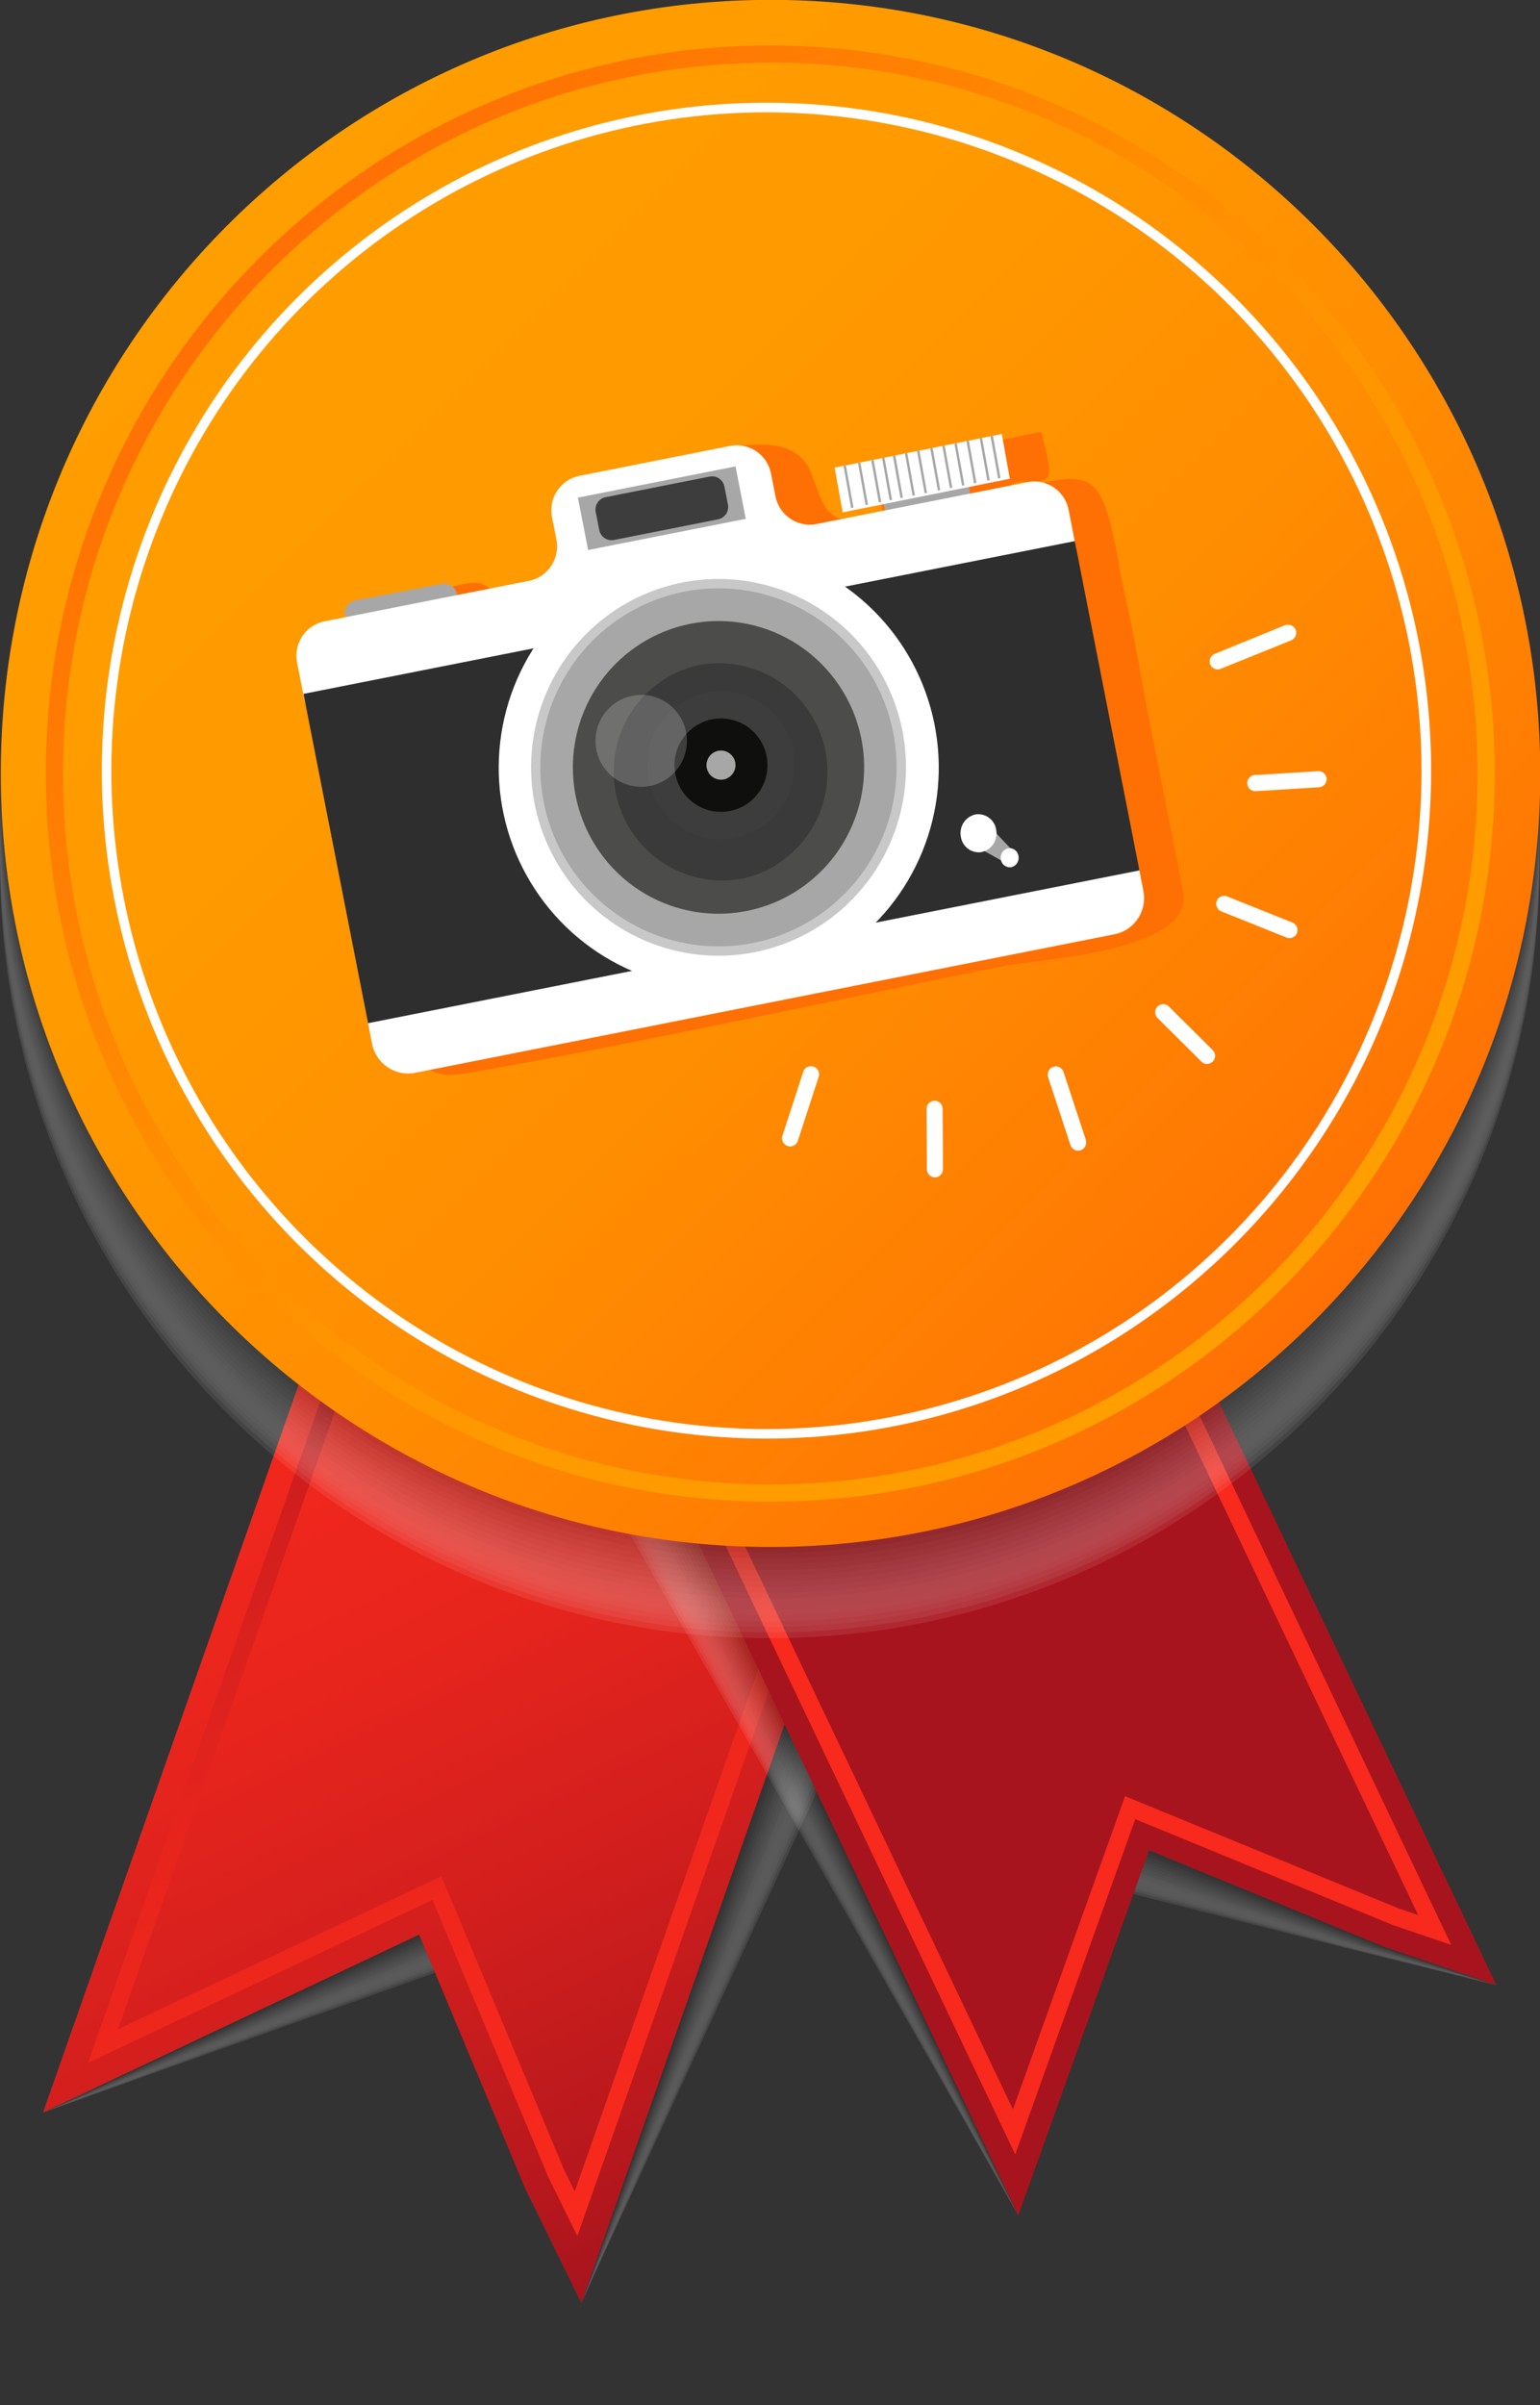 <svg width="41" height="64" viewBox="0 0 41 64" fill="none" xmlns="http://www.w3.org/2000/svg">
<rect x="0" y="0" width="41" height="64" fill="#333333" stroke="none"/>
<g clip-path="url(#clip0)">
<g style="mix-blend-mode:multiply" opacity="0.3">
<g style="mix-blend-mode:multiply" opacity="0.3">
<path d="M15.478 61.276L13.976 58.216L11.845 52.398L1.146 56.211L11.474 26.822L29.014 31.9L15.478 61.276Z" fill="white"/>
</g>
<g style="mix-blend-mode:multiply" opacity="0.3">
<path d="M15.478 61.276L13.976 58.216L11.803 52.342L1.146 56.211L11.474 26.822L28.813 31.9L15.478 61.276Z" fill="#EFEFEF"/>
</g>
<g style="mix-blend-mode:multiply" opacity="0.3">
<path d="M15.478 61.276L13.976 58.216L11.76 52.285L1.146 56.211L11.474 26.822L28.612 31.9L15.478 61.276Z" fill="#DFDFDF"/>
</g>
<g style="mix-blend-mode:multiply" opacity="0.3">
<path d="M15.478 61.276L13.976 58.216L11.717 52.227L1.146 56.211L11.474 26.822L28.412 31.9L15.478 61.276Z" fill="#CFCFCF"/>
</g>
<g style="mix-blend-mode:multiply" opacity="0.3">
<path d="M15.478 61.276L13.976 58.216L11.675 52.169L1.146 56.211L11.474 26.822L28.21 31.9L15.478 61.276Z" fill="#BFBFBF"/>
</g>
<g style="mix-blend-mode:multiply" opacity="0.3">
<path d="M15.478 61.276L13.976 58.216L11.631 52.111L1.146 56.211L11.474 26.822L28.01 31.9L15.478 61.276Z" fill="#AFAFAF"/>
</g>
<g style="mix-blend-mode:multiply" opacity="0.3">
<path d="M15.478 61.276L13.976 58.216L11.588 52.054L1.146 56.211L11.474 26.822L27.808 31.9L15.478 61.276Z" fill="#9F9F9F"/>
</g>
<g style="mix-blend-mode:multiply" opacity="0.3">
<path d="M15.478 61.276L13.976 58.216L11.544 51.996L1.146 56.211L11.474 26.822L27.608 31.9L15.478 61.276Z" fill="#8F8F8F"/>
</g>
<g style="mix-blend-mode:multiply" opacity="0.3">
<path d="M15.478 61.276L13.976 58.216L11.502 51.938L1.146 56.211L11.474 26.822L27.408 31.9L15.478 61.276Z" fill="#808080"/>
</g>
<g style="mix-blend-mode:multiply" opacity="0.3">
<path d="M15.478 61.276L13.976 58.216L11.459 51.881L1.146 56.211L11.474 26.822L27.206 31.9L15.478 61.276Z" fill="#707070"/>
</g>
<g style="mix-blend-mode:multiply" opacity="0.3">
<path d="M15.478 61.276L13.976 58.216L11.415 51.823L1.146 56.211L11.474 26.822L27.006 31.9L15.478 61.276Z" fill="#606060"/>
</g>
<g style="mix-blend-mode:multiply" opacity="0.3">
<path d="M15.478 61.276L13.976 58.216L11.373 51.765L1.146 56.211L11.474 26.822L26.804 31.9L15.478 61.276Z" fill="#505050"/>
</g>
<g style="mix-blend-mode:multiply" opacity="0.3">
<path d="M15.478 61.276L13.976 58.216L11.33 51.708L1.146 56.211L11.474 26.822L26.604 31.9L15.478 61.276Z" fill="#404040"/>
</g>
<g style="mix-blend-mode:multiply" opacity="0.3">
<path d="M15.478 61.276L13.976 58.216L11.287 51.65L1.146 56.211L11.474 26.822L26.403 31.9L15.478 61.276Z" fill="#303030"/>
</g>
<g style="mix-blend-mode:multiply" opacity="0.3">
<path d="M15.478 61.276L13.976 58.216L11.243 51.592L1.146 56.211L11.474 26.822L26.202 31.9L15.478 61.276Z" fill="#202020"/>
</g>
<g style="mix-blend-mode:multiply" opacity="0.3">
<path d="M15.478 61.276L13.976 58.216L11.201 51.535L1.146 56.211L11.474 26.822L26.001 31.9L15.478 61.276Z" fill="#101010"/>
</g>
<g style="mix-blend-mode:multiply" opacity="0.3">
<path d="M15.478 61.276L13.976 58.216L11.158 51.477L1.146 56.211L11.474 26.822L25.8 31.9L15.478 61.276Z" fill="black"/>
</g>
</g>
<path d="M15.478 61.276L13.976 58.216L11.158 51.477L1.146 56.211L11.474 26.822L25.8 31.9L15.478 61.276Z" fill="url(#paint0_linear)"/>
<path d="M15.371 59.498L14.604 57.942L11.513 50.552L2.344 54.888L11.894 27.712L12.11 27.788L24.921 32.329L24.844 32.547L15.371 59.498ZM11.751 49.923L15.022 57.745L15.302 58.308L24.337 32.599L12.176 28.289L3.142 53.993L11.751 49.923Z" fill="url(#paint1_linear)"/>
<g style="mix-blend-mode:multiply" opacity="0.3">
<g style="mix-blend-mode:multiply" opacity="0.3">
<path d="M39.838 52.82L35.702 51.8L29.212 50.154L27.11 58.948L12.604 33.516L26.257 27.398L39.838 52.82Z" fill="white"/>
</g>
<g style="mix-blend-mode:multiply" opacity="0.3">
<path d="M39.838 52.82L35.773 51.8L29.299 50.096L27.11 58.948L12.732 33.472L26.328 27.355L39.838 52.82Z" fill="#EFEFEF"/>
</g>
<g style="mix-blend-mode:multiply" opacity="0.3">
<path d="M39.839 52.82L35.845 51.8L29.385 50.038L27.11 58.948L12.863 33.428L26.401 27.312L39.839 52.82Z" fill="#DFDFDF"/>
</g>
<g style="mix-blend-mode:multiply" opacity="0.3">
<path d="M39.839 52.819L35.918 51.799L29.472 49.98L27.11 58.948L12.992 33.386L26.473 27.269L39.839 52.819Z" fill="#CFCFCF"/>
</g>
<g style="mix-blend-mode:multiply" opacity="0.3">
<path d="M39.839 52.82L35.99 51.8L29.558 49.923L27.11 58.949L13.121 33.343L26.544 27.226L39.839 52.82Z" fill="#BFBFBF"/>
</g>
<g style="mix-blend-mode:multiply" opacity="0.3">
<path d="M39.839 52.82L36.061 51.8L29.644 49.865L27.11 58.948L13.25 33.299L26.616 27.182L39.839 52.82Z" fill="#AFAFAF"/>
</g>
<g style="mix-blend-mode:multiply" opacity="0.3">
<path d="M39.839 52.82L36.133 51.8L29.73 49.808L27.11 58.949L13.379 33.257L26.687 27.14L39.839 52.82Z" fill="#9F9F9F"/>
</g>
<g style="mix-blend-mode:multiply" opacity="0.3">
<path d="M39.838 52.82L36.203 51.8L29.815 49.75L27.109 58.948L13.508 33.213L26.759 27.096L39.838 52.82Z" fill="#8F8F8F"/>
</g>
<g style="mix-blend-mode:multiply" opacity="0.3">
<path d="M39.838 52.819L36.276 51.799L29.901 49.692L27.109 58.948L13.637 33.169L26.83 27.052L39.838 52.819Z" fill="#808080"/>
</g>
<g style="mix-blend-mode:multiply" opacity="0.3">
<path d="M39.838 52.82L36.347 51.8L29.988 49.635L27.109 58.949L13.766 33.126L26.902 27.009L39.838 52.82Z" fill="#707070"/>
</g>
<g style="mix-blend-mode:multiply" opacity="0.3">
<path d="M39.838 52.82L36.419 51.8L30.073 49.577L27.109 58.949L13.895 33.084L26.973 26.967L39.838 52.82Z" fill="#606060"/>
</g>
<g style="mix-blend-mode:multiply" opacity="0.3">
<path d="M39.838 52.82L36.49 51.8L30.159 49.519L27.109 58.948L14.023 33.04L27.046 26.923L39.838 52.82Z" fill="#505050"/>
</g>
<g style="mix-blend-mode:multiply" opacity="0.3">
<path d="M39.839 52.819L36.562 51.8L30.246 49.461L27.11 58.948L14.154 32.996L27.118 26.879L39.839 52.819Z" fill="#404040"/>
</g>
<g style="mix-blend-mode:multiply" opacity="0.3">
<path d="M39.839 52.82L36.635 51.8L30.332 49.404L27.11 58.948L14.283 32.953L27.19 26.837L39.839 52.82Z" fill="#303030"/>
</g>
<g style="mix-blend-mode:multiply" opacity="0.3">
<path d="M39.839 52.819L36.706 51.799L30.419 49.346L27.11 58.948L14.412 32.91L27.261 26.793L39.839 52.819Z" fill="#202020"/>
</g>
<g style="mix-blend-mode:multiply" opacity="0.3">
<path d="M39.839 52.82L36.778 51.8L30.504 49.289L27.11 58.949L14.541 32.867L27.333 26.75L39.839 52.82Z" fill="#101010"/>
</g>
<g style="mix-blend-mode:multiply" opacity="0.3">
<path d="M39.839 52.82L36.849 51.8L30.591 49.231L27.11 58.948L14.67 32.823L27.406 26.706L39.839 52.82Z" fill="black"/>
</g>
</g>
<path d="M39.839 52.82L36.849 51.8L30.591 49.231L27.11 58.948L14.67 32.823L27.406 26.706L39.839 52.82Z" fill="url(#paint2_linear)"/>
<path d="M27.029 57.326L15.502 33.118L27.116 27.542L38.637 51.752L37.075 51.219L30.224 48.405L27.029 57.326ZM16.114 33.336L26.968 56.128L29.953 47.793L37.237 50.78L37.756 50.956L26.894 28.157L16.114 33.336Z" fill="url(#paint3_linear)"/>
<g style="mix-blend-mode:multiply" opacity="0.3">
<g style="mix-blend-mode:multiply" opacity="0.3">
<path d="M20.76 43.587C32.077 43.438 41.131 34.103 40.983 22.736C40.835 11.369 31.541 2.275 20.224 2.424C8.907 2.573 -0.147 11.908 0.001 23.275C0.149 34.642 9.443 43.735 20.76 43.587Z" fill="white"/>
</g>
<g style="mix-blend-mode:multiply" opacity="0.3">
<path d="M20.762 43.435C32.079 43.286 41.133 33.951 40.985 22.584C40.837 11.218 31.543 2.124 20.226 2.273C8.909 2.421 -0.146 11.757 0.003 23.123C0.151 34.49 9.445 43.584 20.762 43.435Z" fill="#F2F2F2"/>
</g>
<g style="mix-blend-mode:multiply" opacity="0.3">
<path d="M20.768 43.28C32.085 43.131 41.139 33.796 40.991 22.429C40.843 11.062 31.549 1.968 20.232 2.117C8.914 2.266 -0.14 11.601 0.008 22.968C0.157 34.335 9.451 43.429 20.768 43.28Z" fill="#E5E5E5"/>
</g>
<g style="mix-blend-mode:multiply" opacity="0.3">
<path d="M20.755 43.134C32.072 42.987 41.128 33.654 40.982 22.287C40.835 10.92 31.543 1.825 20.226 1.971C8.909 2.118 -0.147 11.452 -0.001 22.819C0.145 34.185 9.438 43.281 20.755 43.134Z" fill="#D9D9D9"/>
</g>
<g style="mix-blend-mode:multiply" opacity="0.3">
<path d="M20.759 42.983C32.076 42.836 41.132 33.502 40.986 22.136C40.839 10.769 31.547 1.673 20.23 1.82C8.913 1.967 -0.143 11.3 0.003 22.667C0.149 34.034 9.442 43.13 20.759 42.983Z" fill="#CCCCCC"/>
</g>
<g style="mix-blend-mode:multiply" opacity="0.3">
<path d="M20.763 42.83C32.08 42.683 41.136 33.349 40.989 21.982C40.843 10.616 31.55 1.52 20.233 1.667C8.916 1.814 -0.139 11.147 0.007 22.514C0.153 33.881 9.446 42.976 20.763 42.83Z" fill="#BFBFBF"/>
</g>
<g style="mix-blend-mode:multiply" opacity="0.3">
<path d="M20.767 42.676C32.084 42.529 41.139 33.196 40.993 21.829C40.847 10.462 31.554 1.367 20.237 1.513C8.92 1.66 -0.135 10.994 0.011 22.361C0.157 33.727 9.45 42.823 20.767 42.676Z" fill="#B2B2B2"/>
</g>
<g style="mix-blend-mode:multiply" opacity="0.3">
<path d="M20.771 42.523C32.088 42.376 41.143 33.042 40.997 21.676C40.851 10.309 31.558 1.213 20.241 1.36C8.924 1.507 -0.132 10.841 0.015 22.207C0.161 33.574 9.454 42.67 20.771 42.523Z" fill="#A5A5A5"/>
</g>
<g style="mix-blend-mode:multiply" opacity="0.3">
<path d="M20.758 42.378C32.075 42.233 41.132 32.901 40.988 21.535C40.844 10.168 31.552 1.07 20.235 1.215C8.918 1.36 -0.139 10.692 0.005 22.059C0.149 33.426 9.441 42.523 20.758 42.378Z" fill="#989898"/>
</g>
<g style="mix-blend-mode:multiply" opacity="0.3">
<path d="M20.762 42.225C32.079 42.08 41.136 32.748 40.992 21.381C40.848 10.014 31.556 0.917 20.239 1.062C8.922 1.207 -0.135 10.539 0.009 21.906C0.153 33.272 9.445 42.37 20.762 42.225Z" fill="#8C8C8C"/>
</g>
<g style="mix-blend-mode:multiply" opacity="0.3">
<path d="M20.764 42.072C32.081 41.927 41.138 32.595 40.994 21.228C40.85 9.861 31.558 0.764 20.241 0.909C8.924 1.053 -0.133 10.386 0.011 21.752C0.155 33.119 9.446 42.216 20.764 42.072Z" fill="#7F7F7F"/>
</g>
<g style="mix-blend-mode:multiply" opacity="0.3">
<path d="M20.769 41.918C32.086 41.773 41.144 32.441 41 21.075C40.855 9.708 31.564 0.611 20.247 0.755C8.93 0.9 -0.127 10.232 0.017 21.599C0.161 32.966 9.452 42.063 20.769 41.918Z" fill="#727272"/>
</g>
<g style="mix-blend-mode:multiply" opacity="0.3">
<path d="M20.756 41.773C32.074 41.63 41.133 32.299 40.99 20.932C40.848 9.566 31.558 0.467 20.241 0.61C8.924 0.752 -0.135 10.083 0.008 21.45C0.15 32.816 9.439 41.915 20.756 41.773Z" fill="#656565"/>
</g>
<g style="mix-blend-mode:multiply" opacity="0.3">
<path d="M20.76 41.621C32.077 41.478 41.136 32.148 40.994 20.781C40.852 9.414 31.562 0.315 20.245 0.458C8.928 0.601 -0.131 9.931 0.011 21.298C0.154 32.665 9.443 41.764 20.76 41.621Z" fill="#585858"/>
</g>
<g style="mix-blend-mode:multiply" opacity="0.3">
<path d="M20.762 41.466C32.079 41.323 41.138 31.992 40.996 20.626C40.854 9.259 31.564 0.16 20.247 0.303C8.93 0.446 -0.129 9.776 0.013 21.143C0.156 32.51 9.445 41.609 20.762 41.466Z" fill="#4C4C4C"/>
</g>
<g style="mix-blend-mode:multiply" opacity="0.3">
<path d="M20.766 41.315C32.083 41.172 41.142 31.841 41 20.474C40.858 9.107 31.568 0.009 20.251 0.152C8.934 0.294 -0.125 9.625 0.017 20.992C0.16 32.358 9.449 41.457 20.766 41.315Z" fill="#3F3F3F"/>
</g>
<g style="mix-blend-mode:multiply" opacity="0.3">
<path d="M20.772 41.161C32.089 41.018 41.148 31.688 41.006 20.321C40.864 8.954 31.574 -0.145 20.257 -0.002C8.94 0.141 -0.119 9.471 0.023 20.838C0.165 32.205 9.455 41.304 20.772 41.161Z" fill="#323232"/>
</g>
</g>
<path d="M20.772 41.161C32.089 41.018 41.148 31.688 41.006 20.321C40.864 8.954 31.574 -0.145 20.257 -0.002C8.94 0.141 -0.119 9.471 0.023 20.838C0.165 32.205 9.455 41.304 20.772 41.161Z" fill="url(#paint4_linear)"/>
<path d="M20.507 39.956C9.871 39.956 1.219 31.266 1.219 20.583C1.219 9.9 9.871 1.21 20.507 1.21C31.143 1.21 39.795 9.9 39.795 20.583C39.795 31.266 31.143 39.956 20.507 39.956ZM20.507 1.671C10.125 1.671 1.678 10.155 1.678 20.583C1.678 31.011 10.125 39.496 20.507 39.496C30.89 39.496 39.336 31.011 39.336 20.583C39.336 10.155 30.89 1.666 20.507 1.666V1.671Z" fill="url(#paint5_linear)"/>
<path d="M30.578 19.049C30.391 18.092 30.206 16.946 29.984 15.995C29.67 14.662 29.591 13.03 28.863 12.797C28.29 12.612 27.451 12.957 26.878 13.078C26.835 12.614 27.67 12.971 27.892 12.698C28.032 12.525 27.773 11.753 27.726 11.488L25.064 12.028C24.617 12.119 24.058 12.123 23.655 12.31C23.252 12.497 23.421 12.252 23.315 12.573C23.239 12.801 23.455 13.338 23.495 13.586L24.587 13.365C24.637 13.691 23.337 13.81 23.016 13.846C21.969 13.966 21.921 13.414 21.592 12.58C21.019 11.118 18.537 12.2 17.415 12.424C16.863 12.534 16.084 12.545 15.821 13.147C15.435 14.025 16.44 14.937 15.136 15.425C14.716 15.581 13.699 15.888 13.263 15.798C13.141 15.772 12.983 15.556 12.752 15.516C12.383 15.466 11.817 15.696 11.453 15.767C11.214 15.813 10.803 15.813 10.595 15.931C10.34 16.072 10.323 16.303 10.165 16.411C9.76 16.692 9.309 16.431 9.044 17.04C8.867 17.442 8.887 17.238 8.865 16.792C8.848 16.46 10.774 27.218 10.953 27.766C11.27 28.723 11.892 28.655 12.662 28.519C17.367 27.686 22.047 26.646 26.731 25.705C27.619 25.528 31.812 25.328 31.503 23.745C31.195 22.163 30.882 20.613 30.578 19.049ZM8.928 19.587L8.886 19.595L8.928 19.587C8.699 19.633 8.545 19.345 8.647 19.164C8.74 19.512 9.052 19.439 9.093 19.122C9.119 19.162 9.135 19.208 9.141 19.255C9.146 19.302 9.141 19.351 9.125 19.395C9.109 19.441 9.083 19.481 9.049 19.514C9.014 19.547 8.973 19.572 8.928 19.587Z" fill="#FF7004"/>
<path d="M11.767 15.536L9.459 15.976C9.273 16.011 9.152 16.191 9.187 16.377L9.279 16.865C9.314 17.052 9.493 17.174 9.679 17.139L11.986 16.698C12.172 16.663 12.294 16.483 12.258 16.297L12.166 15.809C12.131 15.623 11.952 15.501 11.767 15.536Z" fill="#A8A7A7"/>
<path d="M25.849 13.255L23.581 13.711L23.523 13.39L25.791 12.935L25.849 13.255Z" fill="#A8A7A7"/>
<path d="M26.885 12.739L22.435 13.633L22.221 12.443L26.671 11.548L26.885 12.739Z" fill="white"/>
<path d="M22.723 13.507L22.659 13.519L22.457 12.396L22.521 12.384L22.723 13.507Z" fill="#A8A7A7"/>
<path d="M23.108 13.428L23.044 13.441L22.842 12.318L22.906 12.306L23.108 13.428Z" fill="#A8A7A7"/>
<path d="M23.462 13.357L23.397 13.371L23.195 12.247L23.26 12.234L23.462 13.357Z" fill="#A8A7A7"/>
<path d="M23.75 13.3L23.686 13.312L23.484 12.189L23.549 12.177L23.75 13.3Z" fill="#A8A7A7"/>
<path d="M24.038 13.241L23.973 13.254L23.771 12.13L23.836 12.117L24.038 13.241Z" fill="#A8A7A7"/>
<path d="M24.358 13.177L24.294 13.19L24.092 12.067L24.156 12.055L24.358 13.177Z" fill="#A8A7A7"/>
<path d="M24.68 13.112L24.617 13.125L24.414 12.002L24.479 11.989L24.68 13.112Z" fill="#A8A7A7"/>
<path d="M25.033 13.042L24.969 13.054L24.766 11.932L24.83 11.919L25.033 13.042Z" fill="#A8A7A7"/>
<path d="M25.354 12.977L25.29 12.99L25.088 11.867L25.151 11.854L25.354 12.977Z" fill="#A8A7A7"/>
<path d="M25.676 12.913L25.612 12.925L25.41 11.803L25.473 11.79L25.676 12.913Z" fill="#A8A7A7"/>
<path d="M25.997 12.849L25.932 12.861L25.73 11.737L25.795 11.725L25.997 12.849Z" fill="#A8A7A7"/>
<path d="M26.35 12.777L26.286 12.79L26.084 11.667L26.148 11.654L26.35 12.777Z" fill="#A8A7A7"/>
<path d="M26.637 12.72L26.573 12.732L26.371 11.61L26.436 11.596L26.637 12.72Z" fill="#A8A7A7"/>
<path d="M20.639 13.171L20.532 12.631C20.492 12.386 20.357 12.168 20.157 12.023C19.956 11.879 19.707 11.82 19.463 11.86L15.401 12.666C15.282 12.693 15.17 12.744 15.07 12.815C14.97 12.886 14.886 12.976 14.82 13.079C14.755 13.183 14.711 13.299 14.691 13.42C14.67 13.541 14.674 13.665 14.701 13.784L14.807 14.325C14.835 14.445 14.839 14.569 14.819 14.691C14.799 14.813 14.755 14.929 14.69 15.034C14.625 15.138 14.54 15.229 14.44 15.301C14.34 15.372 14.227 15.423 14.107 15.45L8.616 16.538C8.496 16.565 8.383 16.616 8.282 16.687C8.182 16.758 8.097 16.849 8.032 16.954C7.967 17.058 7.923 17.175 7.903 17.297C7.883 17.419 7.887 17.543 7.916 17.663L8.095 18.574C8.136 18.817 8.271 19.035 8.471 19.18C8.671 19.324 8.919 19.383 9.162 19.343L27.933 15.627C28.052 15.6 28.165 15.549 28.265 15.478C28.366 15.406 28.451 15.316 28.516 15.211C28.581 15.107 28.625 14.99 28.645 14.868C28.665 14.747 28.661 14.622 28.633 14.502L28.455 13.593C28.415 13.349 28.28 13.13 28.079 12.986C27.879 12.842 27.63 12.783 27.386 12.824L21.707 13.949C21.587 13.969 21.463 13.964 21.344 13.935C21.224 13.907 21.112 13.855 21.013 13.783C20.913 13.71 20.829 13.619 20.765 13.514C20.701 13.409 20.658 13.293 20.639 13.171Z" fill="white"/>
<path d="M29.19 22.404L10.571 26.09C10.042 26.194 9.698 26.71 9.802 27.241L9.906 27.773C10.011 28.304 10.524 28.65 11.053 28.545L29.672 24.859C30.201 24.755 30.546 24.239 30.441 23.708L30.337 23.176C30.233 22.645 29.719 22.299 29.19 22.404Z" fill="white"/>
<path d="M28.615 14.398L8.08 18.463L9.8 27.225L30.335 23.16L28.615 14.398Z" fill="#2E2E2E"/>
<path d="M24.875 19.252C25.107 20.392 24.996 21.576 24.558 22.653C24.119 23.73 23.373 24.653 22.412 25.304C21.452 25.955 20.321 26.305 19.162 26.31C18.003 26.316 16.869 25.976 15.903 25.334C14.937 24.692 14.182 23.776 13.733 22.703C13.285 21.63 13.164 20.447 13.385 19.305C13.606 18.163 14.159 17.112 14.975 16.285C15.79 15.459 16.831 14.893 17.967 14.661C19.489 14.35 21.072 14.659 22.367 15.52C23.663 16.381 24.565 17.723 24.875 19.252Z" fill="white"/>
<path d="M24.02 19.418C24.217 20.389 24.123 21.398 23.749 22.316C23.375 23.233 22.739 24.019 21.92 24.574C21.102 25.128 20.138 25.426 19.151 25.431C18.164 25.435 17.197 25.145 16.374 24.598C15.551 24.05 14.908 23.27 14.527 22.355C14.145 21.441 14.042 20.433 14.231 19.46C14.419 18.486 14.891 17.591 15.587 16.887C16.282 16.183 17.169 15.702 18.137 15.505C19.434 15.241 20.782 15.505 21.885 16.239C22.988 16.972 23.756 18.116 24.02 19.418Z" fill="#C8C8C8"/>
<path d="M23.775 19.467C23.962 20.39 23.873 21.349 23.518 22.221C23.163 23.093 22.558 23.84 21.781 24.367C21.003 24.894 20.087 25.178 19.149 25.182C18.211 25.186 17.293 24.911 16.511 24.391C15.728 23.871 15.117 23.13 14.754 22.261C14.391 21.392 14.293 20.434 14.472 19.51C14.651 18.585 15.099 17.734 15.759 17.064C16.419 16.395 17.263 15.938 18.182 15.75C19.414 15.498 20.696 15.748 21.745 16.445C22.794 17.142 23.524 18.229 23.775 19.467Z" fill="#A8A7A7"/>
<path d="M22.929 19.642C23.082 20.396 23.008 21.18 22.718 21.893C22.428 22.606 21.934 23.216 21.298 23.647C20.662 24.078 19.914 24.309 19.147 24.313C18.38 24.317 17.63 24.092 16.99 23.667C16.35 23.242 15.851 22.636 15.554 21.926C15.257 21.215 15.177 20.433 15.323 19.677C15.469 18.921 15.835 18.225 16.375 17.678C16.915 17.131 17.604 16.757 18.355 16.603C18.854 16.501 19.368 16.498 19.868 16.596C20.368 16.693 20.844 16.889 21.268 17.171C21.693 17.453 22.058 17.817 22.343 18.241C22.628 18.664 22.827 19.141 22.929 19.642Z" fill="#4C4C4B"/>
<path d="M18.627 17.693H18.608C17.869 17.856 17.222 18.304 16.808 18.94C16.394 19.577 16.245 20.352 16.394 21.097C16.543 21.843 16.977 22.5 17.604 22.927C18.23 23.354 18.998 23.517 19.743 23.381H19.761C20.501 23.219 21.147 22.771 21.561 22.134C21.975 21.498 22.124 20.723 21.975 19.978C21.827 19.232 21.392 18.575 20.766 18.148C20.14 17.72 19.372 17.557 18.627 17.693Z" fill="#3A3A3A"/>
<path d="M21.115 19.965C21.192 20.347 21.156 20.743 21.009 21.104C20.863 21.465 20.613 21.774 20.292 21.992C19.97 22.21 19.591 22.328 19.203 22.33C18.815 22.332 18.436 22.218 18.112 22.003C17.788 21.788 17.535 21.482 17.385 21.122C17.235 20.763 17.194 20.367 17.268 19.985C17.343 19.602 17.528 19.25 17.801 18.973C18.074 18.697 18.423 18.508 18.803 18.43C19.312 18.326 19.842 18.43 20.275 18.717C20.708 19.005 21.01 19.454 21.115 19.965Z" fill="#3D3D3D"/>
<path d="M20.409 20.11C20.457 20.352 20.434 20.602 20.342 20.829C20.249 21.057 20.092 21.252 19.889 21.39C19.686 21.528 19.447 21.602 19.202 21.603C18.957 21.605 18.717 21.533 18.513 21.397C18.308 21.262 18.149 21.068 18.054 20.842C17.959 20.615 17.933 20.365 17.98 20.123C18.026 19.882 18.143 19.66 18.315 19.485C18.488 19.31 18.707 19.19 18.948 19.141C19.269 19.076 19.604 19.141 19.878 19.322C20.151 19.504 20.342 19.788 20.409 20.11Z" fill="#0F0F0E"/>
<path opacity="0.2" d="M18.264 19.469C18.312 19.706 18.289 19.952 18.198 20.176C18.107 20.4 17.951 20.591 17.752 20.727C17.552 20.862 17.317 20.935 17.076 20.936C16.835 20.937 16.6 20.866 16.399 20.733C16.198 20.599 16.041 20.409 15.948 20.186C15.855 19.963 15.83 19.717 15.876 19.48C15.922 19.242 16.037 19.024 16.207 18.852C16.377 18.68 16.593 18.563 16.829 18.515C16.986 18.483 17.147 18.482 17.304 18.512C17.461 18.543 17.61 18.604 17.743 18.693C17.877 18.782 17.991 18.896 18.08 19.029C18.17 19.162 18.232 19.312 18.264 19.469Z" fill="white"/>
<path d="M19.574 20.281C19.589 20.356 19.582 20.434 19.553 20.505C19.524 20.576 19.475 20.637 19.412 20.68C19.349 20.723 19.274 20.747 19.198 20.747C19.121 20.747 19.046 20.725 18.982 20.683C18.919 20.641 18.869 20.58 18.839 20.51C18.809 20.439 18.801 20.361 18.816 20.285C18.83 20.21 18.866 20.141 18.92 20.086C18.974 20.031 19.042 19.994 19.117 19.978C19.218 19.958 19.322 19.978 19.408 20.035C19.493 20.092 19.553 20.18 19.574 20.281Z" fill="#A8A7A7"/>
<path d="M19.582 12.41L15.385 13.241L15.658 14.635L19.855 13.805L19.582 12.41Z" fill="#A8A7A7"/>
<path d="M18.893 12.681L16.123 13.229C15.942 13.265 15.824 13.442 15.86 13.624L15.954 14.103C15.989 14.285 16.166 14.404 16.347 14.368L19.116 13.819C19.297 13.784 19.416 13.607 19.38 13.425L19.286 12.946C19.25 12.763 19.074 12.645 18.893 12.681Z" fill="#3D3D3D"/>
<path d="M26.968 22.644L26.756 22.953L25.861 22.449L26.249 21.882L26.968 22.644Z" fill="#A8A7A7"/>
<path d="M27.116 22.784C27.128 22.849 27.113 22.916 27.076 22.971C27.039 23.025 26.982 23.063 26.917 23.076C26.885 23.08 26.853 23.078 26.822 23.069C26.791 23.06 26.762 23.046 26.736 23.026C26.711 23.006 26.69 22.981 26.674 22.953C26.658 22.925 26.648 22.894 26.644 22.862C26.633 22.797 26.648 22.73 26.686 22.675C26.723 22.621 26.78 22.584 26.844 22.57C26.876 22.566 26.909 22.568 26.94 22.577C26.971 22.585 27 22.6 27.025 22.62C27.05 22.64 27.072 22.665 27.087 22.693C27.103 22.721 27.113 22.752 27.116 22.784Z" fill="white"/>
<path d="M26.524 22.091C26.546 22.222 26.517 22.355 26.442 22.464C26.367 22.573 26.253 22.648 26.124 22.674C26.061 22.683 25.996 22.679 25.934 22.662C25.872 22.646 25.814 22.617 25.764 22.578C25.713 22.539 25.671 22.489 25.639 22.434C25.607 22.378 25.587 22.316 25.579 22.252C25.557 22.122 25.587 21.988 25.661 21.879C25.736 21.77 25.85 21.695 25.979 21.669C26.042 21.661 26.107 21.665 26.169 21.681C26.23 21.698 26.288 21.727 26.339 21.766C26.39 21.805 26.432 21.854 26.464 21.91C26.496 21.966 26.516 22.028 26.524 22.091Z" fill="white"/>
<path d="M34.235 16.626L32.595 17.294L32.362 17.39C32.308 17.406 32.263 17.442 32.235 17.491C32.207 17.54 32.198 17.598 32.211 17.653C32.226 17.708 32.262 17.754 32.312 17.783C32.361 17.811 32.419 17.819 32.474 17.805L34.12 17.142L34.353 17.046C34.407 17.03 34.452 16.994 34.48 16.945C34.509 16.896 34.517 16.838 34.504 16.783C34.489 16.728 34.453 16.681 34.404 16.653C34.355 16.624 34.297 16.617 34.242 16.631L34.235 16.626Z" fill="white"/>
<path d="M35.107 20.519L33.634 20.609L33.419 20.621C33.391 20.621 33.363 20.627 33.337 20.638C33.311 20.648 33.288 20.664 33.268 20.684C33.248 20.704 33.232 20.728 33.221 20.754C33.211 20.78 33.205 20.808 33.205 20.837C33.205 20.865 33.211 20.893 33.221 20.919C33.232 20.945 33.248 20.969 33.268 20.989C33.288 21.009 33.311 21.025 33.337 21.035C33.363 21.046 33.391 21.052 33.419 21.052L34.893 20.962L35.107 20.949C35.164 20.947 35.217 20.924 35.257 20.884C35.297 20.843 35.319 20.789 35.32 20.732C35.319 20.675 35.296 20.621 35.256 20.581C35.216 20.541 35.161 20.518 35.105 20.519H35.107Z" fill="white"/>
<path d="M34.386 24.539L32.859 23.928L32.645 23.843C32.59 23.828 32.532 23.837 32.483 23.866C32.434 23.895 32.399 23.942 32.384 23.997C32.372 24.052 32.381 24.11 32.41 24.159C32.438 24.208 32.484 24.244 32.538 24.259L34.064 24.871L34.278 24.957C34.333 24.971 34.391 24.962 34.44 24.933C34.489 24.904 34.524 24.857 34.539 24.802C34.552 24.747 34.543 24.689 34.514 24.64C34.486 24.591 34.439 24.555 34.385 24.539H34.386Z" fill="white"/>
<path d="M32.298 27.953L31.267 26.93L31.119 26.781C31.078 26.741 31.024 26.718 30.967 26.719C30.91 26.719 30.856 26.742 30.816 26.783C30.776 26.824 30.753 26.878 30.754 26.936C30.754 26.993 30.777 27.047 30.818 27.087L31.847 28.11L31.996 28.259C32.037 28.294 32.09 28.312 32.144 28.31C32.198 28.307 32.249 28.284 32.287 28.246C32.325 28.207 32.348 28.156 32.35 28.101C32.352 28.047 32.333 27.994 32.298 27.953Z" fill="white"/>
<path d="M28.917 30.354L28.396 28.77L28.32 28.538C28.313 28.51 28.3 28.484 28.283 28.461C28.265 28.438 28.244 28.419 28.219 28.405C28.195 28.39 28.167 28.381 28.139 28.377C28.111 28.373 28.082 28.375 28.055 28.382C28.027 28.39 28.001 28.402 27.978 28.419C27.956 28.437 27.936 28.459 27.922 28.483C27.908 28.508 27.898 28.535 27.895 28.564C27.891 28.592 27.892 28.621 27.9 28.649L28.421 30.232L28.495 30.459C28.511 30.514 28.548 30.56 28.597 30.588C28.646 30.616 28.703 30.625 28.758 30.611C28.813 30.596 28.859 30.56 28.888 30.511C28.916 30.462 28.924 30.403 28.91 30.348L28.917 30.354Z" fill="white"/>
<path d="M25.104 31.112C25.104 30.643 25.101 30.174 25.097 29.706V29.504C25.097 29.447 25.074 29.392 25.034 29.352C24.994 29.312 24.939 29.289 24.882 29.289C24.826 29.289 24.771 29.312 24.731 29.352C24.691 29.392 24.668 29.447 24.668 29.504L24.676 30.911V31.112C24.676 31.169 24.699 31.224 24.739 31.265C24.779 31.305 24.834 31.328 24.891 31.328C24.948 31.328 25.002 31.305 25.042 31.265C25.082 31.224 25.105 31.169 25.105 31.112H25.104Z" fill="white"/>
<path d="M21.246 30.34C21.408 29.845 21.57 29.349 21.73 28.853L21.8 28.64C21.815 28.584 21.806 28.525 21.776 28.475C21.747 28.426 21.699 28.39 21.644 28.376C21.616 28.369 21.587 28.367 21.559 28.371C21.531 28.375 21.504 28.385 21.479 28.4C21.43 28.429 21.394 28.477 21.38 28.533C21.22 29.029 21.058 29.524 20.896 30.02L20.827 30.233C20.813 30.289 20.821 30.348 20.851 30.398C20.88 30.447 20.928 30.483 20.984 30.497C21.04 30.512 21.099 30.503 21.148 30.473C21.197 30.444 21.233 30.396 21.247 30.34H21.246Z" fill="white"/>
<path d="M20.405 38.278C15.712 38.278 11.212 36.405 7.893 33.072C4.575 29.739 2.711 25.219 2.711 20.506C2.711 15.792 4.575 11.272 7.893 7.939C11.212 4.606 15.712 2.733 20.405 2.733C30.162 2.733 38.101 10.706 38.101 20.506C38.101 30.305 30.162 38.278 20.405 38.278ZM20.405 2.989C16.956 2.989 13.584 4.017 10.716 5.942C7.847 7.867 5.612 10.603 4.292 13.804C2.972 17.005 2.627 20.527 3.3 23.925C3.973 27.323 5.634 30.444 8.073 32.894C10.512 35.344 13.62 37.012 17.004 37.688C20.387 38.364 23.894 38.017 27.081 36.691C30.267 35.364 32.991 33.119 34.907 30.238C36.824 27.357 37.846 23.97 37.846 20.506C37.841 15.861 36.002 11.409 32.732 8.125C29.462 4.841 25.029 2.994 20.405 2.989Z" fill="white"/>
</g>
<defs>
<linearGradient id="paint0_linear" x1="20.535" y1="58.853" x2="6.336" y2="29.296" gradientUnits="userSpaceOnUse">
<stop stop-color="#A8141D"/>
<stop offset="0.1" stop-color="#B7181D"/>
<stop offset="0.33" stop-color="#D31F1D"/>
<stop offset="0.55" stop-color="#E8251D"/>
<stop offset="0.78" stop-color="#F4281D"/>
<stop offset="1" stop-color="#F8291D"/>
</linearGradient>
<linearGradient id="paint1_linear" x1="20.132" y1="57.218" x2="7.07" y2="30.029" gradientUnits="userSpaceOnUse">
<stop stop-color="#F8291D"/>
<stop offset="0.22" stop-color="#F4281D"/>
<stop offset="0.45" stop-color="#E8251D"/>
<stop offset="0.67" stop-color="#D31F1D"/>
<stop offset="0.9" stop-color="#B7181D"/>
<stop offset="1" stop-color="#A8141D"/>
</linearGradient>
<linearGradient id="paint2_linear" x1="-118365" y1="-154784" x2="-123815" y2="-157471" gradientUnits="userSpaceOnUse">
<stop stop-color="#A8141D"/>
<stop offset="0.1" stop-color="#B7181D"/>
<stop offset="0.33" stop-color="#D31F1D"/>
<stop offset="0.55" stop-color="#E8251D"/>
<stop offset="0.78" stop-color="#F4281D"/>
<stop offset="1" stop-color="#F8291D"/>
</linearGradient>
<linearGradient id="paint3_linear" x1="-109119" y1="-142283" x2="-113741" y2="-144575" gradientUnits="userSpaceOnUse">
<stop stop-color="#F8291D"/>
<stop offset="0.22" stop-color="#F4281D"/>
<stop offset="0.45" stop-color="#E8251D"/>
<stop offset="0.67" stop-color="#D31F1D"/>
<stop offset="0.9" stop-color="#B7181D"/>
<stop offset="1" stop-color="#A8141D"/>
</linearGradient>
<linearGradient id="paint4_linear" x1="6.015" y1="6.029" x2="35.125" y2="35.01" gradientUnits="userSpaceOnUse">
<stop stop-color="#FF9E00"/>
<stop offset="0.29" stop-color="#FF9A00"/>
<stop offset="0.59" stop-color="#FF8E01"/>
<stop offset="0.89" stop-color="#FF7903"/>
<stop offset="1" stop-color="#FF7004"/>
</linearGradient>
<linearGradient id="paint5_linear" x1="6.875" y1="6.891" x2="34.259" y2="34.156" gradientUnits="userSpaceOnUse">
<stop stop-color="#FF7004"/>
<stop offset="0.11" stop-color="#FF7903"/>
<stop offset="0.41" stop-color="#FF8E01"/>
<stop offset="0.71" stop-color="#FF9A00"/>
<stop offset="1" stop-color="#FF9E00"/>
</linearGradient>
<clipPath id="clip0">
<rect width="41" height="61.277" fill="white"/>
</clipPath>
</defs>
</svg>
